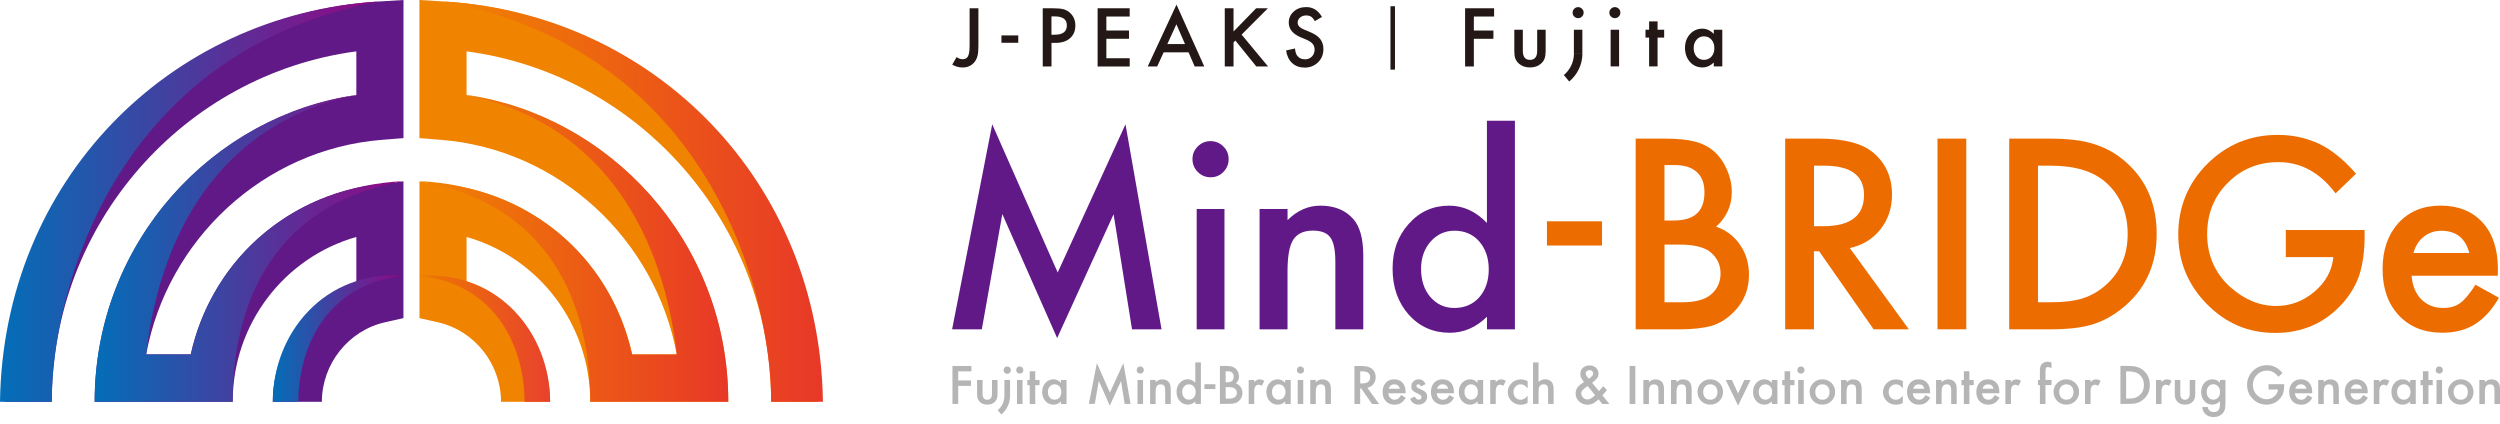 <svg width="336" height="57" viewBox="0 0 336 57" fill="none" xmlns="http://www.w3.org/2000/svg">
<g clip-path="url(#clip0_100_1610)">
<path d="M127.964 44.259L133.355 16.705L142.154 36.625L151.265 16.705L156.11 44.259H152.143L149.668 28.791L142.08 45.437L134.713 28.771L131.957 44.259H127.958H127.964Z" fill="#601986"/>
<path d="M160.27 21.371C160.27 20.718 160.509 20.153 160.982 19.68C161.461 19.201 162.027 18.968 162.692 18.968C163.358 18.968 163.944 19.208 164.416 19.68C164.895 20.146 165.128 20.712 165.128 21.391C165.128 22.069 164.889 22.642 164.416 23.114C163.95 23.593 163.378 23.826 162.706 23.826C162.033 23.826 161.454 23.587 160.982 23.114C160.509 22.642 160.27 22.056 160.27 21.371ZM164.569 28.093V44.259H160.835V28.093H164.569Z" fill="#601986"/>
<path d="M169.294 28.093H173.048V29.583C174.353 28.286 175.823 27.64 177.461 27.64C179.344 27.64 180.808 28.232 181.86 29.417C182.765 30.422 183.224 32.066 183.224 34.349V44.259H179.471V35.227C179.471 33.637 179.251 32.532 178.805 31.926C178.373 31.307 177.587 30.994 176.449 30.994C175.211 30.994 174.333 31.407 173.807 32.226C173.294 33.031 173.042 34.442 173.042 36.459V44.259H169.288V28.093H169.294Z" fill="#601986"/>
<path d="M199.85 16.226H203.603V44.259H199.85V42.568C198.379 44.006 196.715 44.725 194.851 44.725C192.635 44.725 190.805 43.919 189.341 42.302C187.89 40.651 187.164 38.595 187.164 36.126C187.164 33.657 187.89 31.7 189.341 30.083C190.778 28.459 192.589 27.64 194.765 27.64C196.655 27.64 198.352 28.412 199.843 29.963V16.219L199.85 16.226ZM190.991 36.126C190.991 37.676 191.404 38.934 192.236 39.913C193.088 40.898 194.159 41.39 195.457 41.39C196.841 41.39 197.959 40.911 198.811 39.959C199.663 38.974 200.089 37.723 200.089 36.206C200.089 34.688 199.663 33.437 198.811 32.452C197.959 31.487 196.855 31.008 195.49 31.008C194.206 31.008 193.134 31.494 192.269 32.472C191.417 33.457 190.991 34.675 190.991 36.126Z" fill="#601986"/>
<path d="M207.909 29.743H215.31V32.998H207.909V29.743Z" fill="#ED6C00"/>
<path d="M219.836 44.259V18.629H223.689C225.407 18.629 226.771 18.762 227.789 19.028C228.821 19.294 229.686 19.74 230.398 20.372C231.117 21.024 231.689 21.837 232.109 22.815C232.541 23.8 232.754 24.798 232.754 25.803C232.754 27.64 232.049 29.197 230.644 30.469C232.009 30.934 233.08 31.747 233.866 32.911C234.664 34.063 235.064 35.4 235.064 36.931C235.064 38.934 234.358 40.625 232.941 42.009C232.089 42.861 231.13 43.453 230.072 43.786C228.907 44.106 227.456 44.265 225.706 44.265H219.849L219.836 44.259ZM223.703 29.637H224.914C226.352 29.637 227.403 29.317 228.075 28.685C228.748 28.046 229.08 27.114 229.08 25.87C229.08 24.625 228.734 23.747 228.049 23.121C227.363 22.495 226.365 22.183 225.06 22.183H223.703V29.637ZM223.703 40.625H226.092C227.842 40.625 229.127 40.279 229.946 39.593C230.811 38.855 231.243 37.909 231.243 36.771C231.243 35.633 230.831 34.735 229.999 33.983C229.193 33.244 227.749 32.871 225.666 32.871H223.709V40.625H223.703Z" fill="#ED6C00"/>
<path d="M248.614 33.337L256.547 44.259H251.815L244.494 33.77H243.796V44.259H239.929V18.629H244.461C247.849 18.629 250.291 19.267 251.795 20.539C253.453 21.956 254.285 23.826 254.285 26.149C254.285 27.966 253.765 29.523 252.727 30.828C251.689 32.133 250.311 32.971 248.607 33.337H248.614ZM243.802 30.402H245.033C248.694 30.402 250.524 29.004 250.524 26.203C250.524 23.58 248.741 22.269 245.18 22.269H243.802V30.402Z" fill="#ED6C00"/>
<path d="M264.268 18.629V44.259H260.401V18.629H264.268Z" fill="#ED6C00"/>
<path d="M270.038 44.259V18.629H275.416C277.991 18.629 280.028 18.881 281.525 19.394C283.129 19.893 284.587 20.738 285.891 21.936C288.534 24.346 289.858 27.52 289.858 31.447C289.858 35.374 288.48 38.575 285.725 41.011C284.341 42.229 282.89 43.074 281.379 43.553C279.961 44.032 277.951 44.265 275.356 44.265H270.045L270.038 44.259ZM273.905 40.625H275.649C277.386 40.625 278.83 40.445 279.981 40.079C281.133 39.693 282.171 39.081 283.103 38.236C285.006 36.498 285.958 34.236 285.958 31.447C285.958 28.658 285.02 26.355 283.136 24.612C281.446 23.055 278.95 22.269 275.649 22.269H273.905V40.625Z" fill="#ED6C00"/>
<path d="M307.215 30.915H317.804V31.76C317.804 33.683 317.578 35.387 317.125 36.871C316.679 38.242 315.934 39.527 314.882 40.725C312.5 43.4 309.478 44.745 305.804 44.745C302.131 44.745 299.149 43.447 296.593 40.858C294.038 38.255 292.76 35.134 292.76 31.494C292.76 27.853 294.058 24.619 296.66 22.029C299.262 19.427 302.423 18.129 306.151 18.129C308.154 18.129 310.024 18.542 311.761 19.361C313.418 20.179 315.056 21.51 316.659 23.347L313.904 25.989C311.801 23.188 309.239 21.79 306.217 21.79C303.508 21.79 301.232 22.728 299.395 24.592C297.558 26.429 296.64 28.732 296.64 31.494C296.64 34.256 297.665 36.698 299.708 38.548C301.625 40.265 303.695 41.124 305.931 41.124C307.834 41.124 309.545 40.485 311.062 39.201C312.58 37.903 313.425 36.359 313.605 34.555H307.215V30.921V30.915Z" fill="#ED6C00"/>
<path d="M335.707 37.057H324.12C324.22 38.389 324.652 39.44 325.418 40.225C326.183 40.998 327.162 41.39 328.353 41.39C329.285 41.39 330.05 41.171 330.662 40.725C331.261 40.279 331.94 39.46 332.706 38.269L335.86 40.026C335.374 40.858 334.862 41.57 334.316 42.156C333.77 42.748 333.191 43.234 332.572 43.613C331.954 43.992 331.281 44.272 330.563 44.452C329.844 44.631 329.065 44.718 328.22 44.718C325.811 44.718 323.874 43.946 322.41 42.395C320.952 40.838 320.22 38.768 320.22 36.186C320.22 33.603 320.925 31.56 322.343 29.976C323.774 28.419 325.664 27.633 328.02 27.633C330.376 27.633 332.28 28.392 333.664 29.91C335.035 31.414 335.72 33.504 335.72 36.166L335.701 37.044L335.707 37.057ZM331.874 34.003C331.355 32.013 330.097 31.014 328.107 31.014C327.654 31.014 327.228 31.081 326.829 31.221C326.429 31.36 326.07 31.56 325.744 31.82C325.418 32.079 325.138 32.392 324.905 32.758C324.672 33.124 324.493 33.537 324.373 34.003H331.874Z" fill="#ED6C00"/>
<path d="M131.498 1.111V6.17C131.498 6.775 131.458 7.228 131.372 7.521C131.285 7.86 131.145 8.146 130.939 8.379C130.54 8.845 130.021 9.071 129.368 9.071C128.876 9.071 128.417 8.945 127.984 8.685L128.563 7.674C128.849 7.867 129.122 7.96 129.368 7.96C129.721 7.96 129.961 7.827 130.101 7.561C130.24 7.294 130.314 6.828 130.314 6.163V1.111H131.498Z" fill="#231815"/>
<path d="M134.593 4.759H136.856V5.75H134.593V4.759Z" fill="#231815"/>
<path d="M141.322 5.757V8.932H140.144V1.111H141.481C142.14 1.111 142.633 1.158 142.965 1.251C143.305 1.344 143.598 1.517 143.857 1.77C144.31 2.21 144.529 2.762 144.529 3.434C144.529 4.153 144.29 4.719 143.811 5.138C143.332 5.557 142.686 5.764 141.867 5.764H141.322V5.757ZM141.322 4.665H141.761C142.846 4.665 143.385 4.246 143.385 3.414C143.385 2.582 142.826 2.203 141.708 2.203H141.315V4.665H141.322Z" fill="#231815"/>
<path d="M151.831 2.223H148.696V4.1H151.737V5.211H148.696V7.827H151.831V8.938H147.518V1.111H151.831V2.223Z" fill="#231815"/>
<path d="M159.744 7.035H156.396L155.524 8.932H154.253L158.12 0.619L161.854 8.932H160.563L159.744 7.035ZM159.265 5.923L158.107 3.261L156.889 5.923H159.265Z" fill="#231815"/>
<path d="M165.787 4.233L168.829 1.111H170.406L166.872 4.652L170.426 8.932H168.849L166.033 5.451L165.787 5.697V8.932H164.609V1.111H165.787V4.233Z" fill="#231815"/>
<path d="M177.674 2.276L176.715 2.842C176.535 2.529 176.362 2.329 176.203 2.236C176.036 2.13 175.817 2.076 175.55 2.076C175.224 2.076 174.952 2.17 174.732 2.356C174.512 2.536 174.406 2.769 174.406 3.048C174.406 3.428 174.692 3.74 175.258 3.973L176.036 4.293C176.669 4.552 177.134 4.865 177.427 5.231C177.72 5.604 177.867 6.056 177.867 6.589C177.867 7.308 177.627 7.9 177.148 8.373C176.662 8.845 176.063 9.085 175.351 9.085C174.672 9.085 174.113 8.885 173.667 8.479C173.234 8.08 172.962 7.514 172.848 6.782L174.046 6.516C174.1 6.975 174.193 7.294 174.333 7.467C174.579 7.807 174.932 7.973 175.397 7.973C175.763 7.973 176.07 7.847 176.316 7.601C176.562 7.354 176.682 7.041 176.682 6.662C176.682 6.509 176.662 6.369 176.615 6.243C176.569 6.116 176.509 5.997 176.416 5.89C176.329 5.784 176.209 5.684 176.07 5.591C175.93 5.497 175.757 5.411 175.564 5.324L174.812 5.012C173.74 4.559 173.208 3.893 173.208 3.028C173.208 2.443 173.434 1.95 173.88 1.551C174.326 1.151 174.885 0.952 175.557 0.952C176.462 0.952 177.161 1.391 177.667 2.269L177.674 2.276Z" fill="#231815"/>
<path d="M187.484 0.838H186.878V9.357H187.484V0.838Z" fill="#231815"/>
<path d="M200.808 2.223H198.086V4.1H200.715V5.211H198.086V8.932H196.908V1.111H200.808V2.223ZM204.668 3.993V6.822C204.668 7.64 204.988 8.046 205.633 8.046C206.279 8.046 206.598 7.64 206.598 6.822V3.993H207.736V6.848C207.736 7.241 207.69 7.587 207.59 7.873C207.497 8.133 207.33 8.359 207.097 8.566C206.711 8.898 206.226 9.065 205.627 9.065C205.028 9.065 204.548 8.898 204.162 8.566C203.923 8.359 203.756 8.126 203.663 7.873C203.57 7.647 203.523 7.301 203.523 6.848V3.993H204.662H204.668ZM211.577 2.223C211.723 2.369 211.896 2.443 212.102 2.443C212.309 2.443 212.482 2.369 212.621 2.223C212.768 2.076 212.841 1.903 212.841 1.697C212.841 1.491 212.768 1.318 212.621 1.178C212.475 1.032 212.302 0.958 212.096 0.958C211.889 0.958 211.716 1.032 211.577 1.178C211.43 1.324 211.357 1.497 211.357 1.697C211.357 1.903 211.43 2.083 211.577 2.23V2.223ZM211.53 3.993V7.188H212.668V3.993H211.53ZM216.515 2.223C216.661 2.369 216.834 2.443 217.041 2.443C217.247 2.443 217.42 2.369 217.56 2.223C217.706 2.076 217.779 1.903 217.779 1.697C217.779 1.491 217.706 1.318 217.56 1.178C217.413 1.032 217.24 0.958 217.034 0.958C216.828 0.958 216.655 1.032 216.515 1.178C216.368 1.324 216.295 1.497 216.295 1.697C216.295 1.903 216.368 2.083 216.515 2.23V2.223ZM216.468 3.993V8.925H217.606V3.993H216.468ZM222.778 5.058V8.925H221.64V5.058H221.154V3.993H221.64V2.875H222.778V3.993H223.663V5.058H222.778ZM230.332 3.993H231.476V8.925H230.332V8.406C229.866 8.845 229.36 9.065 228.821 9.065C228.142 9.065 227.576 8.818 227.13 8.326C226.691 7.82 226.465 7.195 226.465 6.442C226.465 5.69 226.684 5.085 227.13 4.592C227.57 4.1 228.129 3.853 228.788 3.853C229.36 3.853 229.872 4.086 230.332 4.559V3.987V3.993ZM227.629 6.442C227.629 6.915 227.756 7.301 228.009 7.594C228.268 7.893 228.595 8.046 228.994 8.046C229.413 8.046 229.759 7.9 230.019 7.614C230.278 7.314 230.411 6.935 230.411 6.469C230.411 6.003 230.278 5.624 230.019 5.324C229.759 5.032 229.42 4.885 229.007 4.885C228.614 4.885 228.288 5.032 228.022 5.331C227.763 5.63 227.629 6.003 227.629 6.442ZM212.675 7.195H211.537C211.537 8.359 211.011 9.391 210.179 10.083L210.904 10.955C211.983 10.056 212.675 8.705 212.675 7.195Z" fill="#231815"/>
<path d="M50.688 24.798C38.162 26.289 28.266 35.647 25.63 47.62H19.647C22.489 32.232 35.374 20.073 51.313 18.795L54.228 18.562V0L50.867 0.206C22.695 1.917 0.619 25.55 0.619 54.002H6.955C6.955 30.063 24.678 9.996 47.892 6.902V12.772C38.668 14.176 30.189 18.682 23.773 25.643C16.652 33.377 12.725 43.447 12.725 54.002H31.274C31.274 43.566 38.202 34.595 47.892 31.846V37.849C41.41 40.412 36.665 46.841 36.665 54.002H43.26C43.26 48.917 46.828 44.418 51.746 43.314L54.222 42.755V24.379L50.681 24.798H50.688Z" fill="#601986"/>
<path d="M50.867 0.206C22.695 1.917 0.419 24.379 0 54.002H6.955C6.955 39.334 15.228 7.035 50.867 0.206Z" fill="url(#paint0_linear_100_1610)"/>
<path d="M54.228 37.071C43.606 36.299 36.665 44.804 36.665 54.002H40.099C40.099 46.968 43.7 38.182 54.228 37.071Z" fill="url(#paint1_linear_100_1610)"/>
<path d="M25.663 47.646H19.64C21.018 35.3 26.981 17.131 47.886 12.765C28.845 15.467 12.719 32.306 12.719 53.996H19.267C19.267 53.996 19.267 53.996 19.267 53.989H24.858C24.858 53.989 24.858 53.989 24.858 53.996H31.267C31.267 45.956 33.297 28.079 54.222 24.339C39.593 25.084 28.632 34.316 25.657 47.646H25.663Z" fill="url(#paint2_linear_100_1610)"/>
<path d="M59.912 24.798C72.438 26.289 82.335 35.647 84.97 47.62H90.953C88.111 32.232 75.227 20.073 59.287 18.795L56.372 18.562V0L59.733 0.206C87.912 1.923 109.981 25.55 109.981 54.002H103.645C103.645 30.063 85.922 9.996 62.708 6.902V12.772C71.932 14.176 80.411 18.682 86.827 25.643C93.948 33.377 97.875 43.447 97.875 54.002H79.326C79.326 43.566 72.398 34.595 62.708 31.846V37.849C69.19 40.412 73.935 46.841 73.935 54.002H67.34C67.34 48.917 63.772 44.418 58.854 43.314L56.378 42.755V24.379L59.919 24.798H59.912Z" fill="#F08300"/>
<path d="M59.733 0.206C87.912 1.923 110.188 24.379 110.6 54.002H103.645C103.645 39.34 95.373 7.035 59.733 0.206Z" fill="url(#paint3_linear_100_1610)"/>
<path d="M56.372 37.071C66.994 36.299 73.935 44.804 73.935 54.002H70.501C70.501 46.968 66.9 38.182 56.372 37.071Z" fill="url(#paint4_linear_100_1610)"/>
<path d="M84.937 47.646H90.96C89.582 35.3 83.619 17.131 62.714 12.765C81.755 15.467 97.882 32.306 97.882 53.996H91.333C91.333 53.996 91.333 53.996 91.333 53.989H85.742C85.742 53.989 85.742 53.989 85.742 53.996H79.333C79.333 45.956 77.303 28.079 56.378 24.339C71.007 25.084 81.968 34.316 84.943 47.646H84.937Z" fill="url(#paint5_linear_100_1610)"/>
<path d="M130.56 49.909H128.783V51.134H130.5V51.859H128.783V54.288H128.011V49.184H130.56V49.909Z" fill="#B5B5B6"/>
<path d="M132.057 51.074V52.924C132.057 53.456 132.27 53.723 132.69 53.723C133.109 53.723 133.322 53.456 133.322 52.924V51.074H134.067V52.937C134.067 53.197 134.034 53.417 133.974 53.603C133.914 53.769 133.808 53.922 133.655 54.056C133.402 54.275 133.082 54.382 132.696 54.382C132.31 54.382 131.991 54.275 131.738 54.056C131.585 53.922 131.472 53.769 131.412 53.603C131.352 53.456 131.319 53.23 131.319 52.937V51.074H132.064H132.057Z" fill="#B5B5B6"/>
<path d="M136.576 49.73C136.576 49.603 136.623 49.49 136.716 49.39C136.809 49.29 136.922 49.25 137.056 49.25C137.189 49.25 137.302 49.297 137.402 49.39C137.495 49.483 137.541 49.596 137.541 49.73C137.541 49.863 137.495 49.976 137.402 50.075C137.309 50.169 137.195 50.215 137.062 50.215C136.929 50.215 136.816 50.169 136.716 50.075C136.616 49.982 136.576 49.863 136.576 49.73ZM137.428 51.074V54.295H136.683V51.074H137.428Z" fill="#B5B5B6"/>
<path d="M139.139 51.766V54.295H138.393V51.766H138.074V51.074H138.393V49.896H139.139V51.074H139.718V51.766H139.139Z" fill="#B5B5B6"/>
<path d="M142.599 51.074H143.345V54.295H142.599V53.956C142.293 54.242 141.96 54.388 141.608 54.388C141.162 54.388 140.796 54.228 140.503 53.902C140.217 53.576 140.07 53.164 140.07 52.671C140.07 52.179 140.217 51.786 140.503 51.467C140.789 51.147 141.155 50.981 141.588 50.981C141.96 50.981 142.3 51.134 142.593 51.447V51.074H142.599ZM140.836 52.671C140.836 52.977 140.916 53.23 141.082 53.423C141.255 53.623 141.468 53.716 141.721 53.716C141.994 53.716 142.22 53.623 142.386 53.43C142.559 53.237 142.639 52.984 142.639 52.684C142.639 52.385 142.553 52.132 142.386 51.939C142.213 51.746 141.994 51.653 141.728 51.653C141.468 51.653 141.255 51.753 141.089 51.946C140.916 52.145 140.836 52.385 140.836 52.671Z" fill="#B5B5B6"/>
<path d="M146.34 54.288L147.418 48.797L149.168 52.764L150.985 48.797L151.95 54.288H151.158L150.666 51.207L149.155 54.521L147.684 51.2L147.138 54.282H146.34V54.288Z" fill="#B5B5B6"/>
<path d="M152.769 49.73C152.769 49.603 152.816 49.49 152.909 49.39C153.002 49.29 153.115 49.25 153.248 49.25C153.381 49.25 153.494 49.297 153.594 49.39C153.687 49.483 153.734 49.596 153.734 49.73C153.734 49.863 153.687 49.976 153.594 50.075C153.501 50.169 153.388 50.215 153.255 50.215C153.122 50.215 153.009 50.169 152.909 50.075C152.809 49.982 152.769 49.863 152.769 49.73ZM153.628 51.074V54.295H152.882V51.074H153.628Z" fill="#B5B5B6"/>
<path d="M154.573 51.074H155.318V51.373C155.577 51.114 155.87 50.987 156.196 50.987C156.569 50.987 156.862 51.107 157.075 51.34C157.255 51.54 157.348 51.866 157.348 52.325V54.302H156.602V52.505C156.602 52.185 156.556 51.966 156.469 51.846C156.383 51.719 156.23 51.66 155.997 51.66C155.751 51.66 155.577 51.739 155.471 51.906C155.371 52.066 155.318 52.345 155.318 52.751V54.308H154.573V51.087V51.074Z" fill="#B5B5B6"/>
<path d="M160.656 48.704H161.401V54.288H160.656V53.949C160.363 54.235 160.03 54.382 159.657 54.382C159.218 54.382 158.852 54.222 158.559 53.896C158.273 53.57 158.127 53.157 158.127 52.664C158.127 52.172 158.273 51.786 158.559 51.46C158.846 51.134 159.205 50.974 159.637 50.974C160.017 50.974 160.35 51.127 160.649 51.44V48.704H160.656ZM158.892 52.671C158.892 52.977 158.972 53.23 159.138 53.423C159.311 53.623 159.524 53.716 159.777 53.716C160.05 53.716 160.276 53.623 160.443 53.43C160.616 53.237 160.696 52.984 160.696 52.684C160.696 52.385 160.609 52.132 160.443 51.939C160.27 51.746 160.05 51.653 159.784 51.653C159.524 51.653 159.311 51.753 159.145 51.946C158.972 52.145 158.892 52.385 158.892 52.671Z" fill="#B5B5B6"/>
<path d="M161.874 51.64H163.351V52.285H161.874V51.64Z" fill="#B5B5B6"/>
<path d="M163.957 54.288V49.184H164.722C165.062 49.184 165.335 49.21 165.541 49.264C165.747 49.317 165.92 49.403 166.06 49.53C166.206 49.663 166.32 49.823 166.399 50.016C166.486 50.215 166.526 50.408 166.526 50.608C166.526 50.974 166.386 51.28 166.107 51.54C166.379 51.633 166.592 51.793 166.745 52.026C166.905 52.252 166.985 52.518 166.985 52.824C166.985 53.224 166.845 53.563 166.559 53.836C166.386 54.009 166.2 54.122 165.987 54.189C165.754 54.255 165.468 54.282 165.115 54.282H163.95L163.957 54.288ZM164.729 51.38H164.968C165.255 51.38 165.468 51.313 165.601 51.187C165.734 51.061 165.8 50.874 165.8 50.628C165.8 50.382 165.734 50.209 165.594 50.082C165.454 49.956 165.261 49.896 165.002 49.896H164.729V51.38ZM164.729 53.57H165.208C165.554 53.57 165.814 53.503 165.973 53.363C166.146 53.217 166.233 53.031 166.233 52.804C166.233 52.578 166.153 52.398 165.987 52.252C165.827 52.105 165.541 52.032 165.122 52.032H164.729V53.576V53.57Z" fill="#B5B5B6"/>
<path d="M167.817 51.074H168.562V51.36C168.702 51.214 168.822 51.12 168.928 51.067C169.035 51.014 169.161 50.987 169.314 50.987C169.514 50.987 169.714 51.054 169.927 51.18L169.587 51.859C169.447 51.759 169.308 51.706 169.175 51.706C168.769 51.706 168.569 52.012 168.569 52.625V54.295H167.824V51.074H167.817Z" fill="#B5B5B6"/>
<path d="M172.729 51.074H173.474V54.295H172.729V53.956C172.423 54.242 172.09 54.388 171.737 54.388C171.291 54.388 170.925 54.228 170.632 53.902C170.346 53.576 170.2 53.164 170.2 52.671C170.2 52.179 170.346 51.786 170.632 51.467C170.919 51.147 171.285 50.981 171.717 50.981C172.09 50.981 172.429 51.134 172.722 51.447V51.074H172.729ZM170.958 52.671C170.958 52.977 171.038 53.23 171.205 53.423C171.378 53.623 171.591 53.716 171.844 53.716C172.116 53.716 172.343 53.623 172.509 53.43C172.682 53.237 172.762 52.984 172.762 52.684C172.762 52.385 172.676 52.132 172.509 51.939C172.336 51.746 172.116 51.653 171.85 51.653C171.591 51.653 171.378 51.753 171.211 51.946C171.038 52.145 170.958 52.385 170.958 52.671Z" fill="#B5B5B6"/>
<path d="M174.299 49.73C174.299 49.603 174.346 49.49 174.439 49.39C174.532 49.29 174.645 49.25 174.778 49.25C174.912 49.25 175.025 49.297 175.125 49.39C175.218 49.483 175.264 49.596 175.264 49.73C175.264 49.863 175.218 49.976 175.125 50.075C175.031 50.169 174.918 50.215 174.785 50.215C174.652 50.215 174.539 50.169 174.439 50.075C174.339 49.982 174.299 49.863 174.299 49.73ZM175.158 51.074V54.295H174.412V51.074H175.158Z" fill="#B5B5B6"/>
<path d="M176.096 51.074H176.842V51.373C177.101 51.114 177.394 50.987 177.72 50.987C178.093 50.987 178.386 51.107 178.599 51.34C178.778 51.54 178.872 51.866 178.872 52.325V54.302H178.126V52.505C178.126 52.185 178.08 51.966 177.993 51.846C177.906 51.719 177.753 51.66 177.52 51.66C177.274 51.66 177.101 51.739 176.995 51.906C176.895 52.066 176.842 52.345 176.842 52.751V54.308H176.096V51.087V51.074Z" fill="#B5B5B6"/>
<path d="M183.77 52.119L185.347 54.295H184.402L182.945 52.205H182.805V54.295H182.033V49.19H182.938C183.61 49.19 184.103 49.317 184.402 49.57C184.735 49.849 184.895 50.222 184.895 50.688C184.895 51.047 184.788 51.36 184.582 51.62C184.376 51.879 184.103 52.046 183.763 52.119H183.77ZM182.812 51.533H183.058C183.79 51.533 184.149 51.254 184.149 50.694C184.149 50.175 183.797 49.909 183.085 49.909H182.812V51.526V51.533Z" fill="#B5B5B6"/>
<path d="M188.908 52.858H186.599C186.618 53.124 186.705 53.33 186.858 53.49C187.011 53.643 187.204 53.723 187.444 53.723C187.63 53.723 187.783 53.676 187.903 53.59C188.023 53.503 188.156 53.337 188.309 53.097L188.935 53.45C188.835 53.616 188.735 53.756 188.628 53.876C188.522 53.996 188.402 54.089 188.282 54.169C188.163 54.248 188.023 54.302 187.883 54.335C187.743 54.368 187.584 54.388 187.417 54.388C186.938 54.388 186.552 54.235 186.259 53.922C185.966 53.61 185.82 53.197 185.82 52.684C185.82 52.172 185.96 51.766 186.246 51.447C186.532 51.134 186.905 50.981 187.377 50.981C187.85 50.981 188.222 51.134 188.502 51.433C188.775 51.733 188.915 52.145 188.915 52.678V52.851L188.908 52.858ZM188.143 52.245C188.036 51.846 187.79 51.653 187.391 51.653C187.297 51.653 187.217 51.666 187.138 51.693C187.058 51.719 186.985 51.759 186.918 51.813C186.851 51.866 186.798 51.926 186.752 51.999C186.705 52.072 186.672 52.152 186.645 52.245H188.143Z" fill="#B5B5B6"/>
<path d="M191.59 51.62L190.978 51.946C190.878 51.746 190.758 51.646 190.618 51.646C190.552 51.646 190.492 51.666 190.445 51.713C190.399 51.759 190.372 51.813 190.372 51.886C190.372 52.012 190.519 52.132 190.805 52.252C191.197 52.425 191.464 52.578 191.603 52.724C191.743 52.871 191.81 53.064 191.81 53.303C191.81 53.616 191.697 53.876 191.464 54.082C191.244 54.282 190.971 54.382 190.658 54.382C190.119 54.382 189.733 54.115 189.514 53.59L190.146 53.297C190.232 53.45 190.299 53.55 190.346 53.59C190.439 53.676 190.545 53.716 190.672 53.716C190.925 53.716 191.051 53.603 191.051 53.37C191.051 53.237 190.951 53.117 190.758 52.997C190.685 52.957 190.605 52.924 190.532 52.891C190.459 52.858 190.379 52.818 190.306 52.784C190.093 52.678 189.94 52.571 189.846 52.465C189.733 52.332 189.68 52.159 189.68 51.946C189.68 51.666 189.773 51.433 189.966 51.254C190.159 51.067 190.399 50.981 190.678 50.981C191.091 50.981 191.397 51.194 191.597 51.62H191.59Z" fill="#B5B5B6"/>
<path d="M195.404 52.858H193.094C193.114 53.124 193.201 53.33 193.354 53.49C193.507 53.643 193.7 53.723 193.94 53.723C194.126 53.723 194.279 53.676 194.399 53.59C194.519 53.503 194.652 53.337 194.805 53.097L195.43 53.45C195.331 53.616 195.231 53.756 195.124 53.876C195.018 53.996 194.898 54.089 194.778 54.169C194.658 54.248 194.519 54.302 194.379 54.335C194.239 54.368 194.079 54.388 193.913 54.388C193.434 54.388 193.048 54.235 192.755 53.922C192.462 53.61 192.316 53.197 192.316 52.684C192.316 52.172 192.455 51.766 192.742 51.447C193.028 51.134 193.401 50.981 193.873 50.981C194.346 50.981 194.718 51.134 194.998 51.433C195.271 51.733 195.41 52.145 195.41 52.678V52.851L195.404 52.858ZM194.638 52.245C194.532 51.846 194.286 51.653 193.886 51.653C193.793 51.653 193.713 51.666 193.633 51.693C193.554 51.719 193.48 51.759 193.414 51.813C193.347 51.866 193.294 51.926 193.247 51.999C193.201 52.072 193.168 52.152 193.141 52.245H194.638Z" fill="#B5B5B6"/>
<path d="M198.592 51.074H199.337V54.295H198.592V53.956C198.286 54.242 197.953 54.388 197.6 54.388C197.154 54.388 196.788 54.228 196.495 53.902C196.209 53.576 196.063 53.164 196.063 52.671C196.063 52.179 196.209 51.786 196.495 51.467C196.782 51.147 197.148 50.981 197.58 50.981C197.953 50.981 198.292 51.134 198.585 51.447V51.074H198.592ZM196.821 52.671C196.821 52.977 196.901 53.23 197.068 53.423C197.241 53.623 197.454 53.716 197.707 53.716C197.98 53.716 198.206 53.623 198.372 53.43C198.545 53.237 198.625 52.984 198.625 52.684C198.625 52.385 198.539 52.132 198.372 51.939C198.199 51.746 197.98 51.653 197.713 51.653C197.454 51.653 197.241 51.753 197.074 51.946C196.901 52.145 196.821 52.385 196.821 52.671Z" fill="#B5B5B6"/>
<path d="M200.276 51.074H201.021V51.36C201.161 51.214 201.281 51.12 201.387 51.067C201.494 51.014 201.62 50.987 201.773 50.987C201.973 50.987 202.172 51.054 202.385 51.18L202.046 51.859C201.906 51.759 201.766 51.706 201.633 51.706C201.227 51.706 201.028 52.012 201.028 52.625V54.295H200.282V51.074H200.276Z" fill="#B5B5B6"/>
<path d="M205.314 51.207V52.199C205.141 51.992 204.994 51.846 204.854 51.773C204.721 51.693 204.568 51.653 204.388 51.653C204.109 51.653 203.876 51.753 203.69 51.946C203.503 52.139 203.41 52.385 203.41 52.684C203.41 52.984 203.497 53.237 203.676 53.43C203.856 53.623 204.089 53.723 204.369 53.723C204.548 53.723 204.708 53.683 204.841 53.61C204.974 53.536 205.127 53.39 205.307 53.177V54.162C205.007 54.315 204.701 54.395 204.402 54.395C203.903 54.395 203.49 54.235 203.151 53.909C202.818 53.583 202.645 53.184 202.645 52.704C202.645 52.225 202.818 51.819 203.157 51.486C203.497 51.154 203.916 50.994 204.408 50.994C204.728 50.994 205.027 51.067 205.307 51.22L205.314 51.207Z" fill="#B5B5B6"/>
<path d="M206.032 48.704H206.778V51.333C207.044 51.094 207.337 50.974 207.656 50.974C208.022 50.974 208.309 51.094 208.528 51.327C208.715 51.533 208.808 51.859 208.808 52.312V54.288H208.062V52.385C208.062 52.125 208.016 51.939 207.923 51.826C207.829 51.713 207.683 51.653 207.483 51.653C207.224 51.653 207.037 51.733 206.938 51.892C206.831 52.052 206.785 52.338 206.785 52.731V54.288H206.039V48.704H206.032Z" fill="#B5B5B6"/>
<path d="M213.986 51.453L214.904 52.565L214.931 52.531C215.031 52.425 215.124 52.318 215.21 52.212C215.297 52.105 215.383 52.006 215.463 51.899L215.969 52.418C215.909 52.505 215.823 52.611 215.723 52.724C215.623 52.837 215.503 52.977 215.364 53.13L216.309 54.295H215.35L214.838 53.669C214.372 54.155 213.886 54.395 213.38 54.395C212.928 54.395 212.542 54.248 212.229 53.962C211.923 53.669 211.763 53.31 211.763 52.884C211.763 52.372 212.009 51.952 212.495 51.613L212.828 51.387C212.828 51.387 212.841 51.38 212.854 51.367C212.868 51.36 212.881 51.347 212.901 51.333C212.562 50.974 212.395 50.621 212.395 50.275C212.395 49.929 212.508 49.65 212.735 49.437C212.961 49.224 213.26 49.111 213.62 49.111C213.979 49.111 214.259 49.217 214.492 49.423C214.725 49.63 214.838 49.896 214.838 50.215C214.838 50.435 214.778 50.635 214.651 50.814C214.525 50.994 214.305 51.207 213.979 51.453H213.986ZM213.374 51.886L213.334 51.912C213.021 52.132 212.801 52.305 212.688 52.438C212.575 52.571 212.522 52.711 212.522 52.858C212.522 53.071 212.608 53.264 212.775 53.437C212.948 53.61 213.147 53.689 213.354 53.689C213.653 53.689 213.993 53.496 214.379 53.104L213.374 51.879V51.886ZM213.54 50.907L213.6 50.861C213.706 50.781 213.8 50.708 213.866 50.648C213.933 50.588 213.986 50.535 214.019 50.495C214.086 50.415 214.119 50.315 214.119 50.195C214.119 50.062 214.072 49.949 213.986 49.869C213.893 49.783 213.773 49.743 213.62 49.743C213.48 49.743 213.367 49.783 213.267 49.869C213.174 49.949 213.127 50.056 213.127 50.182C213.127 50.335 213.187 50.481 213.307 50.628L213.5 50.861C213.5 50.861 213.52 50.888 213.54 50.914V50.907Z" fill="#B5B5B6"/>
<path d="M219.789 49.184V54.288H219.017V49.184H219.789Z" fill="#B5B5B6"/>
<path d="M220.867 51.074H221.613V51.373C221.872 51.114 222.165 50.987 222.491 50.987C222.864 50.987 223.157 51.107 223.37 51.34C223.55 51.54 223.643 51.866 223.643 52.325V54.302H222.897V52.505C222.897 52.185 222.851 51.966 222.764 51.846C222.678 51.719 222.525 51.66 222.292 51.66C222.045 51.66 221.872 51.739 221.766 51.906C221.666 52.066 221.613 52.345 221.613 52.751V54.308H220.867V51.087V51.074Z" fill="#B5B5B6"/>
<path d="M224.581 51.074H225.327V51.373C225.586 51.114 225.879 50.987 226.205 50.987C226.578 50.987 226.871 51.107 227.084 51.34C227.263 51.54 227.357 51.866 227.357 52.325V54.302H226.611V52.505C226.611 52.185 226.565 51.966 226.478 51.846C226.392 51.719 226.238 51.66 226.006 51.66C225.759 51.66 225.586 51.739 225.48 51.906C225.38 52.066 225.327 52.345 225.327 52.751V54.308H224.581V51.087V51.074Z" fill="#B5B5B6"/>
<path d="M228.142 52.658C228.142 52.192 228.308 51.799 228.641 51.473C228.974 51.147 229.38 50.981 229.859 50.981C230.338 50.981 230.744 51.147 231.084 51.473C231.416 51.799 231.576 52.205 231.576 52.684C231.576 53.164 231.41 53.57 231.077 53.896C230.744 54.222 230.331 54.382 229.846 54.382C229.36 54.382 228.96 54.215 228.634 53.889C228.308 53.563 228.148 53.15 228.148 52.658H228.142ZM228.907 52.671C228.907 52.991 228.994 53.25 229.167 53.437C229.346 53.623 229.573 53.723 229.866 53.723C230.158 53.723 230.391 53.63 230.564 53.443C230.737 53.257 230.824 53.004 230.824 52.691C230.824 52.378 230.737 52.125 230.564 51.939C230.385 51.753 230.152 51.653 229.866 51.653C229.579 51.653 229.353 51.746 229.173 51.939C228.994 52.125 228.907 52.372 228.907 52.671Z" fill="#B5B5B6"/>
<path d="M232.767 51.074L233.599 52.884L234.431 51.074H235.27L233.599 54.515L231.942 51.074H232.774H232.767Z" fill="#B5B5B6"/>
<path d="M238.138 51.074H238.884V54.295H238.138V53.956C237.832 54.242 237.5 54.388 237.147 54.388C236.701 54.388 236.335 54.228 236.042 53.902C235.756 53.576 235.609 53.164 235.609 52.671C235.609 52.179 235.756 51.786 236.042 51.467C236.328 51.147 236.694 50.981 237.127 50.981C237.5 50.981 237.839 51.134 238.132 51.447V51.074H238.138ZM236.375 52.671C236.375 52.977 236.455 53.23 236.621 53.423C236.794 53.623 237.007 53.716 237.26 53.716C237.533 53.716 237.759 53.623 237.925 53.43C238.098 53.237 238.178 52.984 238.178 52.684C238.178 52.385 238.092 52.132 237.925 51.939C237.752 51.746 237.533 51.653 237.267 51.653C237.007 51.653 236.794 51.753 236.628 51.946C236.455 52.145 236.375 52.385 236.375 52.671Z" fill="#B5B5B6"/>
<path d="M240.594 51.766V54.295H239.849V51.766H239.529V51.074H239.849V49.896H240.594V51.074H241.173V51.766H240.594Z" fill="#B5B5B6"/>
<path d="M241.566 49.73C241.566 49.603 241.613 49.49 241.706 49.39C241.799 49.29 241.912 49.25 242.045 49.25C242.178 49.25 242.291 49.297 242.391 49.39C242.484 49.483 242.531 49.596 242.531 49.73C242.531 49.863 242.484 49.976 242.391 50.075C242.298 50.169 242.185 50.215 242.052 50.215C241.919 50.215 241.806 50.169 241.706 50.075C241.606 49.982 241.566 49.863 241.566 49.73ZM242.424 51.074V54.295H241.679V51.074H242.424Z" fill="#B5B5B6"/>
<path d="M243.21 52.658C243.21 52.192 243.376 51.799 243.709 51.473C244.042 51.147 244.448 50.981 244.927 50.981C245.406 50.981 245.812 51.147 246.151 51.473C246.484 51.799 246.644 52.205 246.644 52.684C246.644 53.164 246.478 53.57 246.145 53.896C245.812 54.222 245.399 54.382 244.914 54.382C244.428 54.382 244.028 54.215 243.702 53.889C243.376 53.563 243.216 53.15 243.216 52.658H243.21ZM243.975 52.671C243.975 52.991 244.062 53.25 244.235 53.437C244.414 53.623 244.641 53.723 244.933 53.723C245.226 53.723 245.459 53.63 245.632 53.443C245.805 53.257 245.892 53.004 245.892 52.691C245.892 52.378 245.805 52.125 245.632 51.939C245.453 51.753 245.22 51.653 244.933 51.653C244.647 51.653 244.421 51.746 244.241 51.939C244.062 52.125 243.975 52.372 243.975 52.671Z" fill="#B5B5B6"/>
<path d="M247.436 51.074H248.181V51.373C248.441 51.114 248.734 50.987 249.06 50.987C249.433 50.987 249.726 51.107 249.938 51.34C250.118 51.54 250.211 51.866 250.211 52.325V54.302H249.466V52.505C249.466 52.185 249.419 51.966 249.333 51.846C249.246 51.719 249.093 51.66 248.86 51.66C248.614 51.66 248.441 51.739 248.335 51.906C248.235 52.066 248.181 52.345 248.181 52.751V54.308H247.436V51.087V51.074Z" fill="#B5B5B6"/>
<path d="M255.742 51.207V52.199C255.569 51.992 255.423 51.846 255.283 51.773C255.15 51.693 254.997 51.653 254.817 51.653C254.537 51.653 254.305 51.753 254.118 51.946C253.932 52.139 253.839 52.385 253.839 52.684C253.839 52.984 253.925 53.237 254.105 53.43C254.285 53.623 254.517 53.723 254.797 53.723C254.977 53.723 255.136 53.683 255.27 53.61C255.403 53.536 255.556 53.39 255.735 53.177V54.162C255.436 54.315 255.13 54.395 254.83 54.395C254.331 54.395 253.918 54.235 253.579 53.909C253.246 53.583 253.073 53.184 253.073 52.704C253.073 52.225 253.246 51.819 253.586 51.486C253.925 51.154 254.344 50.994 254.837 50.994C255.156 50.994 255.456 51.067 255.735 51.22L255.742 51.207Z" fill="#B5B5B6"/>
<path d="M259.396 52.858H257.086C257.106 53.124 257.193 53.33 257.346 53.49C257.499 53.643 257.692 53.723 257.932 53.723C258.118 53.723 258.271 53.676 258.391 53.59C258.511 53.503 258.644 53.337 258.797 53.097L259.422 53.45C259.323 53.616 259.223 53.756 259.116 53.876C259.01 53.996 258.89 54.089 258.77 54.169C258.65 54.248 258.511 54.302 258.371 54.335C258.231 54.368 258.071 54.388 257.905 54.388C257.426 54.388 257.04 54.235 256.747 53.922C256.454 53.61 256.308 53.197 256.308 52.684C256.308 52.172 256.447 51.766 256.734 51.447C257.02 51.134 257.392 50.981 257.865 50.981C258.338 50.981 258.71 51.134 258.99 51.433C259.263 51.733 259.402 52.145 259.402 52.678V52.851L259.396 52.858ZM258.63 52.245C258.524 51.846 258.278 51.653 257.878 51.653C257.785 51.653 257.705 51.666 257.625 51.693C257.546 51.719 257.472 51.759 257.406 51.813C257.339 51.866 257.286 51.926 257.239 51.999C257.193 52.072 257.16 52.152 257.133 52.245H258.63Z" fill="#B5B5B6"/>
<path d="M260.208 51.074H260.953V51.373C261.213 51.114 261.506 50.987 261.832 50.987C262.204 50.987 262.497 51.107 262.71 51.34C262.89 51.54 262.983 51.866 262.983 52.325V54.302H262.238V52.505C262.238 52.185 262.191 51.966 262.105 51.846C262.018 51.719 261.865 51.66 261.632 51.66C261.386 51.66 261.213 51.739 261.106 51.906C261.006 52.066 260.953 52.345 260.953 52.751V54.308H260.208V51.087V51.074Z" fill="#B5B5B6"/>
<path d="M264.687 51.766V54.295H263.942V51.766H263.622V51.074H263.942V49.896H264.687V51.074H265.266V51.766H264.687Z" fill="#B5B5B6"/>
<path d="M268.707 52.858H266.397C266.417 53.124 266.504 53.33 266.657 53.49C266.81 53.643 267.003 53.723 267.243 53.723C267.429 53.723 267.582 53.676 267.702 53.59C267.822 53.503 267.955 53.337 268.108 53.097L268.733 53.45C268.634 53.616 268.534 53.756 268.427 53.876C268.321 53.996 268.201 54.089 268.081 54.169C267.961 54.248 267.822 54.302 267.682 54.335C267.542 54.368 267.382 54.388 267.216 54.388C266.737 54.388 266.351 54.235 266.058 53.922C265.765 53.61 265.619 53.197 265.619 52.684C265.619 52.172 265.758 51.766 266.045 51.447C266.331 51.134 266.703 50.981 267.176 50.981C267.649 50.981 268.021 51.134 268.301 51.433C268.574 51.733 268.713 52.145 268.713 52.678V52.851L268.707 52.858ZM267.941 52.245C267.835 51.846 267.589 51.653 267.189 51.653C267.096 51.653 267.016 51.666 266.936 51.693C266.857 51.719 266.783 51.759 266.717 51.813C266.65 51.866 266.597 51.926 266.55 51.999C266.504 52.072 266.471 52.152 266.444 52.245H267.941Z" fill="#B5B5B6"/>
<path d="M269.519 51.074H270.264V51.36C270.404 51.214 270.524 51.12 270.63 51.067C270.737 51.014 270.863 50.987 271.016 50.987C271.216 50.987 271.416 51.054 271.629 51.18L271.289 51.859C271.149 51.759 271.01 51.706 270.877 51.706C270.471 51.706 270.271 52.012 270.271 52.625V54.295H269.525V51.074H269.519Z" fill="#B5B5B6"/>
<path d="M274.91 51.766V54.295H274.164V51.766H273.898V51.074H274.164V49.829C274.164 49.423 274.237 49.137 274.377 48.971C274.57 48.738 274.856 48.618 275.222 48.618C275.355 48.618 275.522 48.658 275.722 48.731V49.49L275.648 49.45C275.489 49.37 275.355 49.33 275.249 49.33C275.116 49.33 275.029 49.377 274.983 49.47C274.936 49.563 274.916 49.743 274.916 50.002V51.06H275.728V51.753H274.916L274.91 51.766Z" fill="#B5B5B6"/>
<path d="M275.995 52.658C275.995 52.192 276.161 51.799 276.494 51.473C276.827 51.147 277.233 50.981 277.712 50.981C278.191 50.981 278.597 51.147 278.936 51.473C279.269 51.799 279.429 52.205 279.429 52.684C279.429 53.164 279.262 53.57 278.93 53.896C278.597 54.222 278.184 54.382 277.698 54.382C277.213 54.382 276.813 54.215 276.487 53.889C276.161 53.563 276.001 53.15 276.001 52.658H275.995ZM276.76 52.671C276.76 52.991 276.847 53.25 277.02 53.437C277.199 53.623 277.426 53.723 277.718 53.723C278.011 53.723 278.244 53.63 278.417 53.443C278.59 53.257 278.677 53.004 278.677 52.691C278.677 52.378 278.59 52.125 278.417 51.939C278.237 51.753 278.005 51.653 277.718 51.653C277.432 51.653 277.206 51.746 277.026 51.939C276.847 52.125 276.76 52.372 276.76 52.671Z" fill="#B5B5B6"/>
<path d="M280.221 51.074H280.966V51.36C281.106 51.214 281.226 51.12 281.332 51.067C281.439 51.014 281.565 50.987 281.718 50.987C281.918 50.987 282.117 51.054 282.33 51.18L281.991 51.859C281.851 51.759 281.712 51.706 281.578 51.706C281.172 51.706 280.973 52.012 280.973 52.625V54.295H280.227V51.074H280.221Z" fill="#B5B5B6"/>
<path d="M284.986 54.288V49.184H286.058C286.57 49.184 286.976 49.237 287.276 49.337C287.595 49.437 287.888 49.603 288.147 49.843C288.673 50.322 288.939 50.954 288.939 51.739C288.939 52.525 288.667 53.157 288.114 53.643C287.841 53.883 287.548 54.056 287.249 54.149C286.969 54.242 286.563 54.288 286.051 54.288H284.993H284.986ZM285.751 53.57H286.098C286.444 53.57 286.73 53.536 286.963 53.463C287.189 53.383 287.402 53.264 287.582 53.097C287.961 52.751 288.147 52.298 288.147 51.746C288.147 51.194 287.961 50.734 287.588 50.382C287.249 50.069 286.756 49.916 286.098 49.916H285.751V53.57Z" fill="#B5B5B6"/>
<path d="M289.758 51.074H290.503V51.36C290.643 51.214 290.763 51.12 290.869 51.067C290.976 51.014 291.102 50.987 291.255 50.987C291.455 50.987 291.655 51.054 291.868 51.18L291.528 51.859C291.388 51.759 291.249 51.706 291.116 51.706C290.71 51.706 290.51 52.012 290.51 52.625V54.295H289.764V51.074H289.758Z" fill="#B5B5B6"/>
<path d="M293.032 51.074V52.924C293.032 53.456 293.245 53.723 293.665 53.723C294.084 53.723 294.297 53.456 294.297 52.924V51.074H295.042V52.937C295.042 53.197 295.009 53.417 294.949 53.603C294.889 53.769 294.783 53.922 294.63 54.056C294.377 54.275 294.057 54.382 293.671 54.382C293.285 54.382 292.966 54.275 292.713 54.056C292.56 53.922 292.447 53.769 292.387 53.603C292.327 53.456 292.294 53.23 292.294 52.937V51.074H293.039H293.032Z" fill="#B5B5B6"/>
<path d="M299.096 54.215C299.096 54.368 299.096 54.501 299.082 54.615C299.076 54.728 299.056 54.834 299.042 54.921C298.989 55.16 298.889 55.373 298.73 55.546C298.437 55.879 298.037 56.052 297.532 56.052C297.099 56.052 296.746 55.939 296.473 55.706C296.187 55.466 296.021 55.14 295.981 54.714H296.726C296.753 54.874 296.8 54.994 296.866 55.08C297.019 55.28 297.245 55.38 297.538 55.38C298.084 55.38 298.357 55.047 298.357 54.382V53.929C298.064 54.228 297.725 54.382 297.339 54.382C296.899 54.382 296.54 54.222 296.26 53.902C295.981 53.583 295.834 53.177 295.834 52.698C295.834 52.219 295.968 51.826 296.227 51.5C296.507 51.154 296.879 50.981 297.345 50.981C297.751 50.981 298.091 51.134 298.357 51.433V51.067H299.102V54.209L299.096 54.215ZM298.377 52.684C298.377 52.372 298.29 52.119 298.124 51.932C297.951 51.739 297.738 51.646 297.472 51.646C297.192 51.646 296.966 51.753 296.806 51.959C296.66 52.145 296.587 52.392 296.587 52.684C296.587 52.977 296.66 53.217 296.806 53.403C296.966 53.61 297.192 53.709 297.472 53.709C297.751 53.709 297.978 53.603 298.144 53.397C298.297 53.21 298.37 52.971 298.37 52.678L298.377 52.684Z" fill="#B5B5B6"/>
<path d="M304.886 51.633H306.995V51.799C306.995 52.185 306.949 52.525 306.862 52.818C306.776 53.09 306.623 53.35 306.416 53.583C305.944 54.115 305.338 54.382 304.606 54.382C303.874 54.382 303.282 54.122 302.769 53.61C302.263 53.09 302.004 52.471 302.004 51.746C302.004 51.021 302.263 50.375 302.783 49.863C303.302 49.343 303.927 49.084 304.673 49.084C305.072 49.084 305.445 49.164 305.791 49.33C306.124 49.496 306.45 49.756 306.769 50.122L306.223 50.648C305.804 50.089 305.292 49.809 304.693 49.809C304.154 49.809 303.701 49.996 303.335 50.368C302.969 50.734 302.789 51.194 302.789 51.746C302.789 52.298 302.996 52.784 303.402 53.15C303.781 53.49 304.194 53.663 304.639 53.663C305.019 53.663 305.358 53.536 305.658 53.277C305.957 53.017 306.13 52.711 306.164 52.352H304.892V51.626L304.886 51.633Z" fill="#B5B5B6"/>
<path d="M310.756 52.858H308.446C308.466 53.124 308.553 53.33 308.706 53.49C308.859 53.643 309.052 53.723 309.292 53.723C309.478 53.723 309.631 53.676 309.751 53.59C309.871 53.503 310.004 53.337 310.157 53.097L310.782 53.45C310.683 53.616 310.583 53.756 310.476 53.876C310.37 53.996 310.25 54.089 310.13 54.169C310.01 54.248 309.871 54.302 309.731 54.335C309.591 54.368 309.431 54.388 309.265 54.388C308.786 54.388 308.4 54.235 308.107 53.922C307.814 53.61 307.668 53.197 307.668 52.684C307.668 52.172 307.807 51.766 308.094 51.447C308.38 51.134 308.753 50.981 309.225 50.981C309.698 50.981 310.07 51.134 310.35 51.433C310.623 51.733 310.763 52.145 310.763 52.678V52.851L310.756 52.858ZM309.99 52.245C309.884 51.846 309.638 51.653 309.238 51.653C309.145 51.653 309.065 51.666 308.986 51.693C308.906 51.719 308.832 51.759 308.766 51.813C308.699 51.866 308.646 51.926 308.599 51.999C308.553 52.072 308.52 52.152 308.493 52.245H309.99Z" fill="#B5B5B6"/>
<path d="M311.568 51.074H312.313V51.373C312.573 51.114 312.866 50.987 313.192 50.987C313.564 50.987 313.857 51.107 314.07 51.34C314.25 51.54 314.343 51.866 314.343 52.325V54.302H313.598V52.505C313.598 52.185 313.551 51.966 313.465 51.846C313.378 51.719 313.225 51.66 312.992 51.66C312.746 51.66 312.573 51.739 312.466 51.906C312.367 52.066 312.313 52.345 312.313 52.751V54.308H311.568V51.087V51.074Z" fill="#B5B5B6"/>
<path d="M318.217 52.858H315.907C315.927 53.124 316.014 53.33 316.167 53.49C316.32 53.643 316.513 53.723 316.752 53.723C316.939 53.723 317.092 53.676 317.212 53.59C317.331 53.503 317.465 53.337 317.618 53.097L318.243 53.45C318.143 53.616 318.044 53.756 317.937 53.876C317.831 53.996 317.711 54.089 317.591 54.169C317.471 54.248 317.331 54.302 317.192 54.335C317.052 54.368 316.892 54.388 316.726 54.388C316.247 54.388 315.861 54.235 315.568 53.922C315.275 53.61 315.128 53.197 315.128 52.684C315.128 52.172 315.268 51.766 315.554 51.447C315.841 51.134 316.213 50.981 316.686 50.981C317.158 50.981 317.531 51.134 317.811 51.433C318.083 51.733 318.223 52.145 318.223 52.678V52.851L318.217 52.858ZM317.451 52.245C317.345 51.846 317.098 51.653 316.699 51.653C316.606 51.653 316.526 51.666 316.446 51.693C316.366 51.719 316.293 51.759 316.227 51.813C316.16 51.866 316.107 51.926 316.06 51.999C316.014 52.072 315.98 52.152 315.954 52.245H317.451Z" fill="#B5B5B6"/>
<path d="M319.029 51.074H319.774V51.36C319.914 51.214 320.034 51.12 320.14 51.067C320.247 51.014 320.373 50.987 320.526 50.987C320.726 50.987 320.925 51.054 321.138 51.18L320.799 51.859C320.659 51.759 320.519 51.706 320.386 51.706C319.98 51.706 319.781 52.012 319.781 52.625V54.295H319.035V51.074H319.029Z" fill="#B5B5B6"/>
<path d="M323.934 51.074H324.679V54.295H323.934V53.956C323.627 54.242 323.295 54.388 322.942 54.388C322.496 54.388 322.13 54.228 321.837 53.902C321.551 53.576 321.405 53.164 321.405 52.671C321.405 52.179 321.551 51.786 321.837 51.467C322.123 51.147 322.489 50.981 322.922 50.981C323.295 50.981 323.634 51.134 323.927 51.447V51.074H323.934ZM322.17 52.671C322.17 52.977 322.25 53.23 322.416 53.423C322.589 53.623 322.802 53.716 323.055 53.716C323.328 53.716 323.554 53.623 323.721 53.43C323.894 53.237 323.974 52.984 323.974 52.684C323.974 52.385 323.887 52.132 323.721 51.939C323.548 51.746 323.328 51.653 323.062 51.653C322.802 51.653 322.589 51.753 322.423 51.946C322.25 52.145 322.17 52.385 322.17 52.671Z" fill="#B5B5B6"/>
<path d="M326.383 51.766V54.295H325.637V51.766H325.318V51.074H325.637V49.896H326.383V51.074H326.962V51.766H326.383Z" fill="#B5B5B6"/>
<path d="M327.354 49.73C327.354 49.603 327.401 49.49 327.494 49.39C327.587 49.29 327.701 49.25 327.834 49.25C327.967 49.25 328.08 49.297 328.18 49.39C328.273 49.483 328.32 49.596 328.32 49.73C328.32 49.863 328.273 49.976 328.18 50.075C328.087 50.169 327.973 50.215 327.84 50.215C327.707 50.215 327.594 50.169 327.494 50.075C327.394 49.982 327.354 49.863 327.354 49.73ZM328.213 51.074V54.295H327.468V51.074H328.213Z" fill="#B5B5B6"/>
<path d="M329.005 52.658C329.005 52.192 329.172 51.799 329.504 51.473C329.837 51.147 330.243 50.981 330.722 50.981C331.201 50.981 331.607 51.147 331.947 51.473C332.28 51.799 332.439 52.205 332.439 52.684C332.439 53.164 332.273 53.57 331.94 53.896C331.607 54.222 331.195 54.382 330.709 54.382C330.223 54.382 329.824 54.215 329.498 53.889C329.172 53.563 329.012 53.15 329.012 52.658H329.005ZM329.764 52.671C329.764 52.991 329.85 53.25 330.023 53.437C330.203 53.623 330.429 53.723 330.722 53.723C331.015 53.723 331.248 53.63 331.421 53.443C331.594 53.257 331.681 53.004 331.681 52.691C331.681 52.378 331.594 52.125 331.421 51.939C331.241 51.753 331.008 51.653 330.722 51.653C330.436 51.653 330.21 51.746 330.03 51.939C329.85 52.125 329.764 52.372 329.764 52.671Z" fill="#B5B5B6"/>
<path d="M333.225 51.074H333.97V51.373C334.23 51.114 334.522 50.987 334.849 50.987C335.221 50.987 335.514 51.107 335.727 51.34C335.907 51.54 336 51.866 336 52.325V54.302H335.255V52.505C335.255 52.185 335.208 51.966 335.121 51.846C335.035 51.719 334.882 51.66 334.649 51.66C334.403 51.66 334.23 51.739 334.123 51.906C334.023 52.066 333.97 52.345 333.97 52.751V54.308H333.225V51.087V51.074Z" fill="#B5B5B6"/>
<path d="M135.026 50.096C135.119 50.189 135.239 50.242 135.372 50.242C135.505 50.242 135.625 50.195 135.718 50.096C135.811 50.002 135.864 49.883 135.864 49.743C135.864 49.603 135.818 49.49 135.718 49.397C135.625 49.303 135.505 49.25 135.372 49.25C135.239 49.25 135.119 49.297 135.026 49.397C134.932 49.49 134.879 49.61 134.879 49.736C134.879 49.876 134.926 49.996 135.026 50.089V50.096Z" fill="#B5B5B6"/>
<path d="M135.751 53.21V51.067H134.992V53.21C134.992 53.982 134.639 54.668 134.094 55.127L134.573 55.706C135.292 55.114 135.751 54.215 135.751 53.21Z" fill="#B5B5B6"/>
</g>
<defs>
<linearGradient id="paint0_linear_100_1610" x1="0" y1="27.101" x2="50.867" y2="27.101" gradientUnits="userSpaceOnUse">
<stop stop-color="#036EB8"/>
<stop offset="1" stop-color="#920783"/>
</linearGradient>
<linearGradient id="paint1_linear_100_1610" x1="36.665" y1="45.51" x2="54.228" y2="45.51" gradientUnits="userSpaceOnUse">
<stop stop-color="#036EB8"/>
<stop offset="1" stop-color="#920783"/>
</linearGradient>
<linearGradient id="paint2_linear_100_1610" x1="12.725" y1="33.384" x2="54.228" y2="33.384" gradientUnits="userSpaceOnUse">
<stop stop-color="#036EB8"/>
<stop offset="1" stop-color="#920783"/>
</linearGradient>
<linearGradient id="paint3_linear_100_1610" x1="110.6" y1="27.101" x2="59.726" y2="27.101" gradientUnits="userSpaceOnUse">
<stop stop-color="#E83828"/>
<stop offset="1" stop-color="#F08300"/>
</linearGradient>
<linearGradient id="paint4_linear_100_1610" x1="73.935" y1="45.51" x2="56.365" y2="45.51" gradientUnits="userSpaceOnUse">
<stop stop-color="#E8422D"/>
<stop offset="1" stop-color="#EE7800"/>
</linearGradient>
<linearGradient id="paint5_linear_100_1610" x1="97.868" y1="33.384" x2="56.365" y2="33.384" gradientUnits="userSpaceOnUse">
<stop stop-color="#E83828"/>
<stop offset="1" stop-color="#F08300"/>
</linearGradient>
<clipPath id="clip0_100_1610">
<rect width="336" height="56.052" fill="white"/>
</clipPath>
</defs>
</svg>
